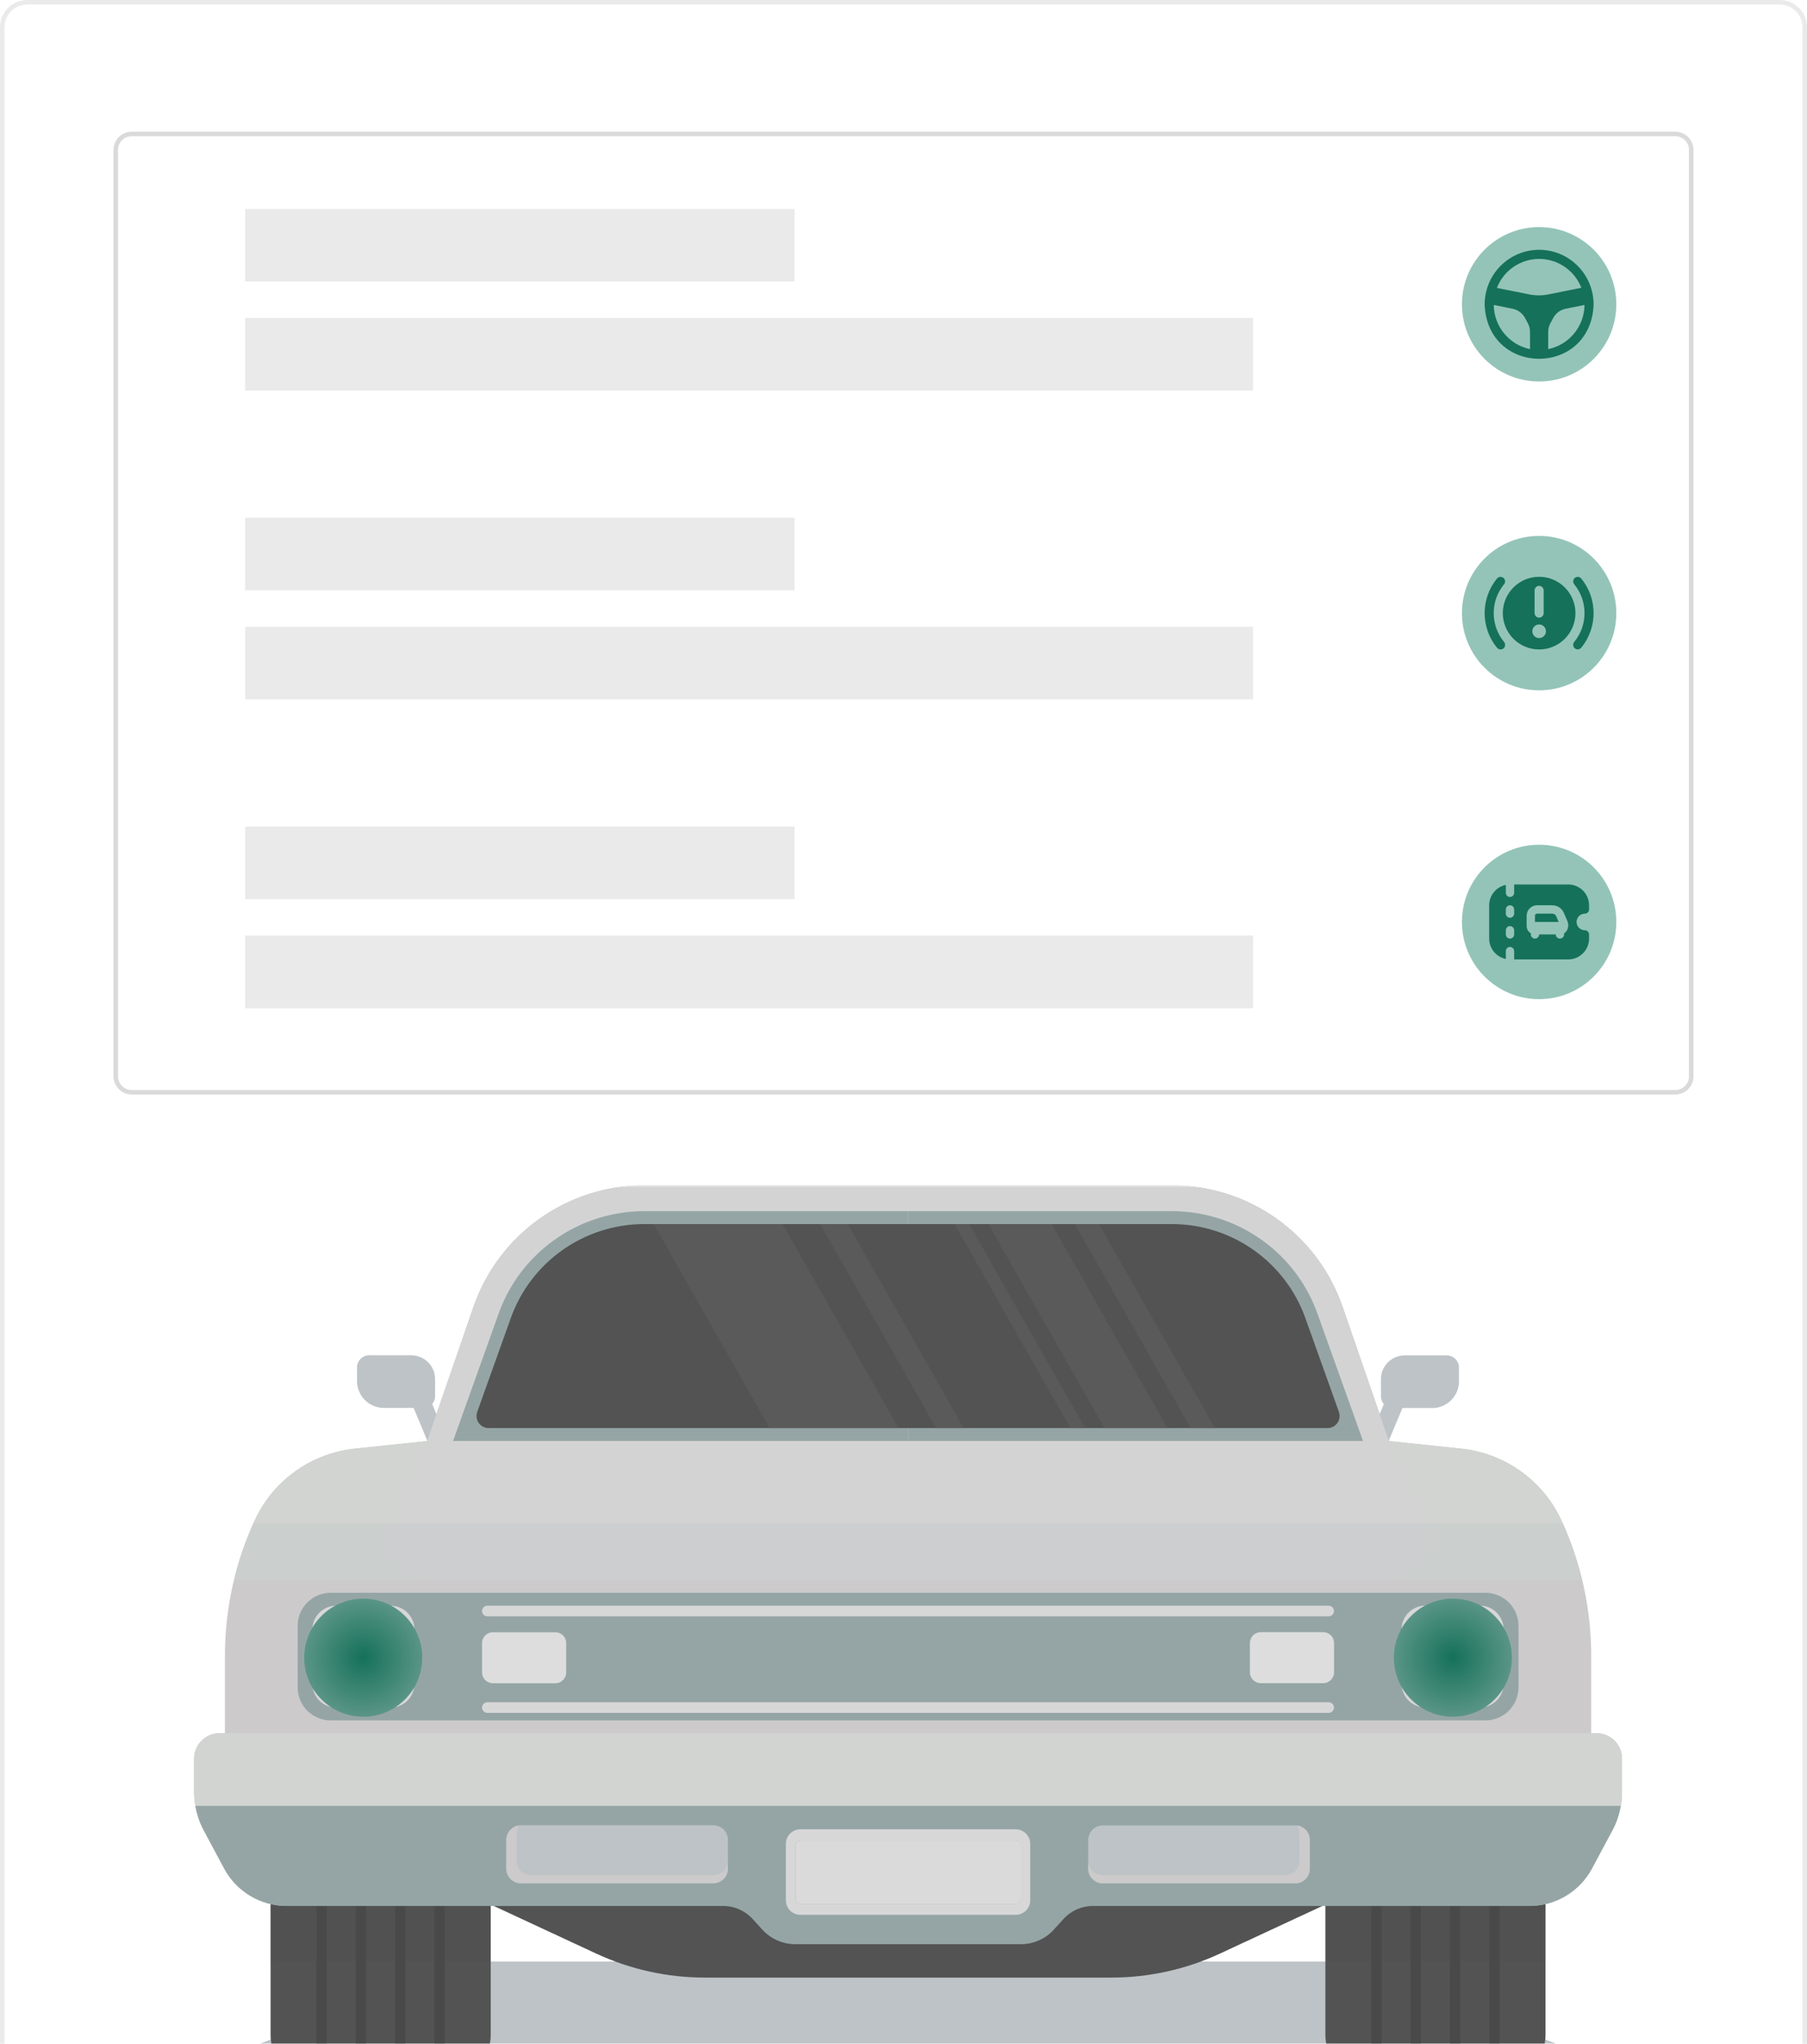 <svg width="398" height="450" viewBox="0 0 398 450" fill="none" xmlns="http://www.w3.org/2000/svg">
<g clip-path="url(#clip0_1543_18641)">
<path d="M392 0.5H6C2.962 0.5 0.5 2.962 0.5 6V465C0.5 468.038 2.962 470.5 6 470.5H392C395.038 470.5 397.5 468.038 397.5 465V6C397.5 2.962 395.038 0.5 392 0.5Z" fill="white"/>
<path d="M392 0.5H6C2.962 0.5 0.5 2.962 0.5 6V465C0.5 468.038 2.962 470.5 6 470.5H392C395.038 470.5 397.5 468.038 397.5 465V6C397.5 2.962 395.038 0.5 392 0.5Z" stroke="#EAEAEA"/>
<mask id="mask0_1543_18641" style="mask-type:luminance" maskUnits="userSpaceOnUse" x="21" y="261" width="358" height="203">
<path d="M379 261H21V464H379V261Z" fill="white"/>
</mask>
<g mask="url(#mask0_1543_18641)">
<path d="M295.9 431.895H104.1L21 463.999H379L295.9 431.895Z" fill="#BDC3C7"/>
<path d="M199.999 412.855H94.109L131.26 430.124C138.791 433.629 146.986 435.439 155.298 435.439H244.72C253.032 435.439 261.227 433.629 268.758 430.124L305.908 412.855H200.019H199.999Z" fill="#535353"/>
<g style="mix-blend-mode:multiply" opacity="0.8">
<path d="M351.628 381.629H48.377C45.275 381.629 42.758 384.14 42.758 387.236V394.595C42.758 397.515 43.48 400.397 44.865 402.967L49.392 411.416C52.104 416.497 57.411 419.651 63.167 419.651H336.838C342.594 419.651 347.901 416.478 350.613 411.416L355.14 402.967C356.525 400.397 357.247 397.515 357.247 394.595V387.236C357.247 384.14 354.73 381.629 351.628 381.629Z" fill="#CCCACB"/>
</g>
<path d="M351.624 381.628H350.472V364.573C350.472 354.255 348.228 344.073 343.897 334.708C339.799 325.889 331.351 319.893 321.654 318.939L305.908 317.284L295.703 287.731C290.181 271.727 275.099 261 258.124 261H141.893C124.937 261 109.854 271.747 104.313 287.731L94.109 317.284L78.363 318.939C68.665 319.893 60.197 325.889 56.119 334.708C51.788 344.073 49.544 354.255 49.544 364.573V381.628H48.393C45.29 381.628 42.773 384.139 42.773 387.235V394.594C42.773 397.514 43.495 400.396 44.881 402.966L49.407 411.415C52.12 416.496 57.427 419.65 63.183 419.65H336.853C342.609 419.65 347.916 416.477 350.628 411.415L355.155 402.966C356.54 400.396 357.262 397.514 357.262 394.594V387.235C357.262 384.139 354.745 381.628 351.643 381.628H351.624Z" fill="#CCCACB"/>
<path d="M343.898 334.728C339.801 325.909 331.352 319.912 321.655 318.958L305.909 317.304L295.704 287.75C290.182 271.747 275.1 261.02 258.125 261.02H141.894C124.938 261.02 109.856 271.766 104.314 287.75L94.11 317.304L78.364 318.958C68.666 319.912 60.198 325.909 56.12 334.728C54.169 338.953 52.647 343.372 51.555 347.869H348.464C347.371 343.372 345.869 338.953 343.898 334.728Z" fill="#D1D4D1"/>
<path d="M295.688 287.731C290.167 271.727 275.084 261 258.109 261H141.878C124.922 261 109.84 271.747 104.298 287.731L94.094 317.284H305.893L295.688 287.731Z" fill="#CCCACB"/>
<path d="M81.353 298.418H90.582C93.489 298.418 95.83 300.774 95.83 303.655V307.432C95.83 308.853 94.679 310.002 93.255 310.002H84.553C81.294 310.002 78.641 307.354 78.641 304.103V301.105C78.641 299.605 79.85 298.398 81.353 298.398V298.418Z" fill="#BDC3C7"/>
<path d="M99.792 320.129L94.797 308.214C94.387 307.26 93.45 306.637 92.416 306.637C91.129 306.637 90.251 307.961 90.738 309.148L95.343 320.148H99.792V320.129Z" fill="#BDC3C7"/>
<path d="M99.963 456.291H67.711C63.223 456.291 59.594 452.67 59.594 448.192V389.105H108.08V448.192C108.08 452.67 104.451 456.291 99.963 456.291Z" fill="#535353"/>
<path d="M95.672 456.291H97.955V389.105H95.672V456.291Z" fill="#494949"/>
<path d="M87.023 456.291H89.306V389.105H87.023V456.291Z" fill="#494949"/>
<path d="M78.367 456.291H80.65V389.105H78.367V456.291Z" fill="#494949"/>
<path d="M69.703 456.291H71.986V389.105H69.703V456.291Z" fill="#494949"/>
<g style="mix-blend-mode:multiply" opacity="0.2">
<path d="M108.08 389.105H59.594V431.897H108.08V389.105Z" fill="#494949"/>
</g>
<path d="M315.434 310.022H306.732C305.307 310.022 304.156 308.873 304.156 307.452V303.674C304.156 300.773 306.517 298.438 309.405 298.438H318.634C320.136 298.438 321.346 299.644 321.346 301.143V304.142C321.346 307.393 318.692 310.04 315.434 310.04V310.022Z" fill="#BDC3C7"/>
<path d="M300.211 320.129L305.206 308.214C305.616 307.26 306.552 306.637 307.586 306.637C308.874 306.637 309.752 307.961 309.264 309.148L304.66 320.148H300.211V320.129Z" fill="#BDC3C7"/>
<path d="M291.922 389.105H340.408V448.192C340.408 452.67 336.779 456.291 332.292 456.291H300.039C295.551 456.291 291.922 452.67 291.922 448.192V389.105Z" fill="#535353"/>
<path d="M304.33 389.105H302.047V456.291H304.33V389.105Z" fill="#494949"/>
<path d="M312.97 389.105H310.688V456.291H312.97V389.105Z" fill="#494949"/>
<path d="M321.634 389.105H319.352V456.291H321.634V389.105Z" fill="#494949"/>
<path d="M330.298 389.105H328.016V456.291H330.298V389.105Z" fill="#494949"/>
<g style="mix-blend-mode:multiply" opacity="0.2">
<path d="M340.408 389.105H291.922V431.897H340.408V389.105Z" fill="#494949"/>
</g>
<path d="M351.628 381.629H48.377C45.275 381.629 42.758 384.14 42.758 387.236V394.595C42.758 397.515 43.48 400.397 44.865 402.967L49.392 411.416C52.104 416.497 57.411 419.651 63.167 419.651H336.838C342.594 419.651 347.901 416.478 350.613 411.416L355.14 402.967C356.525 400.397 357.247 397.515 357.247 394.595V387.236C357.247 384.14 354.73 381.629 351.628 381.629Z" fill="#D1D4D1"/>
<g style="mix-blend-mode:multiply">
<path d="M327.155 350.711H72.84C68.821 350.711 65.562 353.962 65.562 357.973V371.542C65.562 375.553 68.821 378.804 72.84 378.804H327.175C331.194 378.804 334.453 375.553 334.453 371.542V357.973C334.453 353.962 331.194 350.711 327.175 350.711H327.155Z" fill="#95A5A5"/>
</g>
<path d="M313.952 375.963H325.932C328.831 375.963 331.181 373.618 331.181 370.726V358.772C331.181 355.88 328.831 353.535 325.932 353.535H313.952C311.053 353.535 308.703 355.88 308.703 358.772V370.726C308.703 373.618 311.053 375.963 313.952 375.963Z" fill="#D8D7D8"/>
<g style="mix-blend-mode:multiply">
<path d="M315.195 373.626H324.678C326.973 373.626 328.834 371.769 328.834 369.479V360.017C328.834 357.727 326.973 355.871 324.678 355.871H315.195C312.9 355.871 311.039 357.727 311.039 360.017V369.479C311.039 371.769 312.9 373.626 315.195 373.626Z" fill="#778383"/>
</g>
<g filter="url(#filter0_f_1543_18641)">
<path d="M320 378C327.191 378 333 372.191 333 365C333 357.809 327.191 352 320 352C312.809 352 307 357.809 307 365C307 372.191 312.809 378 320 378Z" fill="url(#paint0_radial_1543_18641)"/>
</g>
<path d="M291.433 370.608H277.697C276.37 370.608 275.297 369.538 275.297 368.214V361.77C275.297 360.446 276.37 359.375 277.697 359.375H291.433C292.76 359.375 293.833 360.446 293.833 361.77V368.214C293.833 369.538 292.76 370.608 291.433 370.608Z" fill="#DDDDDD"/>
<path d="M107.343 355.891H292.645C293.289 355.891 293.816 355.365 293.816 354.723C293.816 354.08 293.289 353.555 292.645 353.555H107.343C106.699 353.555 106.172 354.08 106.172 354.723C106.172 355.365 106.699 355.891 107.343 355.891Z" fill="#D8D7D8"/>
<path d="M292.664 374.812H107.343C106.699 374.812 106.172 375.339 106.172 375.982C106.172 376.624 106.699 377.15 107.343 377.15H292.645C293.289 377.15 293.816 376.624 293.816 375.982C293.816 375.339 293.289 374.812 292.645 374.812H292.664Z" fill="#D8D7D8"/>
<path d="M314.478 335.974C314.107 333.91 313.58 332.041 312.78 330.367C308.039 320.302 305.893 317.284 305.893 317.284L295.688 287.731C290.166 271.727 275.084 261 258.108 261H141.877C124.922 261 109.839 271.747 104.298 287.731L94.093 317.284C94.093 317.284 91.947 320.302 87.206 330.367C86.406 332.061 85.879 333.91 85.508 335.974C84.415 342.165 89.176 347.85 95.479 347.85H304.488C310.79 347.85 315.551 342.165 314.458 335.974H314.478Z" fill="#D4D3D3"/>
<path d="M86.034 353.555H74.053C71.155 353.555 68.805 355.899 68.805 358.792V370.746C68.805 373.638 71.155 375.983 74.053 375.983H86.034C88.932 375.983 91.282 373.638 91.282 370.746V358.792C91.282 355.899 88.932 353.555 86.034 353.555Z" fill="#D8D7D8"/>
<g style="mix-blend-mode:multiply">
<path d="M84.779 355.891H75.297C73.001 355.891 71.141 357.747 71.141 360.037V369.499C71.141 371.789 73.001 373.646 75.297 373.646H84.779C87.075 373.646 88.935 371.789 88.935 369.499V360.037C88.935 357.747 87.075 355.891 84.779 355.891Z" fill="#778383"/>
</g>
<g filter="url(#filter1_f_1543_18641)">
<path d="M80 378C87.192 378 93 372.191 93 365C93 357.809 87.192 352 80 352C72.808 352 67 357.809 67 365C67 372.191 72.808 378 80 378Z" fill="url(#paint1_radial_1543_18641)"/>
</g>
<path d="M108.572 359.395H122.308C123.635 359.395 124.708 360.465 124.708 361.789V368.233C124.708 369.557 123.635 370.628 122.308 370.628H108.572C107.245 370.628 106.172 369.557 106.172 368.233V361.789C106.172 360.465 107.245 359.395 108.572 359.395Z" fill="#DDDDDD"/>
<g style="mix-blend-mode:multiply">
<path d="M200.001 317.283V318.003V266.684H141.876C127.359 266.684 114.423 275.892 109.701 289.579L99.789 317.283H200.001Z" fill="#95A5A5"/>
</g>
<g style="mix-blend-mode:multiply">
<path d="M200 317.283V318.003V266.684H258.125C272.642 266.684 285.578 275.892 290.3 289.579L300.212 317.283H200Z" fill="#95A5A5"/>
</g>
<path d="M294.902 310.879L287.625 290.534C283.273 277.957 271.43 269.527 258.123 269.527H141.892C128.585 269.527 116.741 277.957 112.39 290.534L105.112 310.879C104.488 312.612 105.776 314.442 107.629 314.442H292.385C294.239 314.442 295.527 312.612 294.902 310.879Z" fill="#535353"/>
<path d="M172.37 269.527H144L169.521 314.442H197.872L172.37 269.527Z" fill="#5A5A5A"/>
<path d="M186.732 269.527H180.664L206.185 314.442H212.234L186.732 269.527Z" fill="#5A5A5A"/>
<path d="M213.466 269.527H210.266L235.767 314.442H238.987L213.466 269.527Z" fill="#5A5A5A"/>
<path d="M242.049 269.527H236.742L262.244 314.442H267.571L242.049 269.527Z" fill="#5A5A5A"/>
<path d="M231.627 269.527H217.734L243.256 314.442H257.148L231.627 269.527Z" fill="#5A5A5A"/>
<g style="mix-blend-mode:multiply" opacity="0.3">
<path d="M344.191 335.43H55.808C53.994 339.44 52.589 343.607 51.555 347.87H348.464C347.43 343.607 346.005 339.44 344.21 335.43H344.191Z" fill="#BDC3C7"/>
</g>
<path d="M199.999 397.633H43.047C43.379 399.502 43.964 401.312 44.861 402.987L49.388 411.436C52.1 416.498 57.407 419.671 63.163 419.671H159.317C161.775 419.671 164.136 420.723 165.775 422.533L167.882 424.85C169.736 426.894 172.37 428.082 175.141 428.082H224.876C227.647 428.082 230.281 426.914 232.134 424.85L234.242 422.533C235.9 420.703 238.242 419.671 240.7 419.671H336.853C342.609 419.671 347.917 416.498 350.629 411.436L355.155 402.987C356.053 401.312 356.638 399.502 356.97 397.633H200.018H199.999Z" fill="#95A5A5"/>
<g style="mix-blend-mode:multiply">
<path d="M114.751 401.895H157.11C158.886 401.895 160.33 403.335 160.33 405.107V411.454C160.33 413.225 158.886 414.666 157.11 414.666H114.751C112.975 414.666 111.531 413.225 111.531 411.454V405.107C111.531 403.335 112.975 401.895 114.751 401.895Z" fill="#BDC3C7"/>
</g>
<g style="mix-blend-mode:multiply">
<path d="M157.251 412.856H116.862C115.164 412.856 113.779 411.473 113.779 409.779V403.725C113.779 403.063 113.994 402.44 114.364 401.934C112.764 402.128 111.516 403.472 111.516 405.107V411.454C111.516 413.225 112.959 414.666 114.735 414.666H157.095C158.87 414.666 160.314 413.225 160.314 411.454V409.76C160.314 411.454 158.929 412.836 157.231 412.836L157.251 412.856Z" fill="#CCCACB"/>
</g>
<g style="mix-blend-mode:multiply">
<path d="M285.266 414.705H242.906C241.131 414.705 239.688 413.264 239.688 411.493V405.146C239.688 403.374 241.131 401.934 242.906 401.934H285.266C287.041 401.934 288.485 403.374 288.485 405.146V411.493C288.485 413.264 287.041 414.705 285.266 414.705Z" fill="#BDC3C7"/>
</g>
<g style="mix-blend-mode:multiply">
<path d="M242.751 412.856H283.14C284.837 412.856 286.222 411.473 286.222 409.779V403.725C286.222 403.063 286.007 402.44 285.636 401.934C287.236 402.128 288.485 403.472 288.485 405.107V411.454C288.485 413.225 287.041 414.666 285.266 414.666H242.906C241.13 414.666 239.688 413.225 239.688 411.454V409.76C239.688 411.454 241.073 412.836 242.77 412.836L242.751 412.856Z" fill="#CCCACB"/>
</g>
<path d="M223.707 402.789H176.294C174.518 402.789 173.094 404.23 173.094 405.982V418.422C173.094 420.194 174.538 421.615 176.294 421.615H223.707C225.483 421.615 226.907 420.175 226.907 418.422V405.982C226.907 404.21 225.463 402.789 223.707 402.789ZM224.78 418.072C224.78 418.714 224.253 419.24 223.609 419.24H176.372C175.728 419.24 175.201 418.714 175.201 418.072V406.352C175.201 405.709 175.728 405.184 176.372 405.184H223.609C224.253 405.184 224.78 405.709 224.78 406.352V418.072Z" fill="#D8D7D8"/>
<path d="M223.627 405.184H176.389C175.746 405.184 175.219 405.709 175.219 406.352V418.072C175.219 418.714 175.746 419.24 176.389 419.24H223.627C224.271 419.24 224.798 418.714 224.798 418.072V406.352C224.798 405.709 224.271 405.184 223.627 405.184Z" fill="#DBDADB"/>
</g>
<path d="M369 29.5H29C27.067 29.5 25.5 31.067 25.5 33V237C25.5 238.933 27.067 240.5 29 240.5H369C370.933 240.5 372.5 238.933 372.5 237V33C372.5 31.067 370.933 29.5 369 29.5Z" fill="white" stroke="#DADADA"/>
<path d="M175 46H54V62H175V46Z" fill="#EAEAEA"/>
<path d="M276 70H54V86H276V70Z" fill="#EAEAEA"/>
<path d="M356 67C356 76.389 348.389 84 339 84C329.611 84 322 76.389 322 67C322 57.611 329.611 50 339 50C348.389 50 356 57.611 356 67Z" fill="#94C4B8"/>
<path d="M175 114H54V130H175V114Z" fill="#EAEAEA"/>
<path d="M276 138H54V154H276V138Z" fill="#EAEAEA"/>
<path d="M356 135C356 144.389 348.389 152 339 152C329.611 152 322 144.389 322 135C322 125.611 329.611 118 339 118C348.389 118 356 125.611 356 135Z" fill="#94C4B8"/>
<path d="M175 182H54V198H175V182Z" fill="#EAEAEA"/>
<path d="M276 206H54V222H276V206Z" fill="#EAEAEA"/>
<path d="M356 203C356 212.389 348.389 220 339 220C329.611 220 322 212.389 322 203C322 193.611 329.611 186 339 186C348.389 186 356 193.611 356 203Z" fill="#94C4B8"/>
<path d="M339 55C335.818 55.004 332.768 56.273 330.519 58.53C328.269 60.787 327.003 63.847 327 67.039C327.6 82.99 350.4 82.984 351 67.039C350.997 63.847 349.731 60.787 347.481 58.53C345.232 56.273 342.182 55.004 339 55ZM339 57.007C341.007 57.009 342.967 57.616 344.625 58.75C346.284 59.884 347.564 61.492 348.3 63.365L341.024 64.825C339.641 65.102 338.217 65.102 336.834 64.825L329.694 63.392C330.426 61.513 331.706 59.899 333.366 58.76C335.025 57.621 336.989 57.01 339 57.007ZM329 67.146L333.155 67.98C333.731 68.096 334.274 68.337 334.746 68.687C335.219 69.037 335.608 69.487 335.888 70.004L336.513 71.161C336.829 71.747 336.994 72.402 336.995 73.067V76.871C334.757 76.408 332.745 75.191 331.291 73.422C329.838 71.653 329.031 69.439 329.005 67.146H329ZM341 76.871V73.072C341.001 72.406 341.166 71.751 341.482 71.165L342.107 70.008C342.387 69.49 342.776 69.041 343.249 68.691C343.721 68.341 344.264 68.1 344.84 67.984L349 67.146C348.973 69.44 348.165 71.655 346.71 73.424C345.255 75.193 343.24 76.41 341 76.871Z" fill="#15715A"/>
<path d="M331.272 128.652C331.623 128.225 331.562 127.595 331.136 127.245C330.708 126.891 330.079 126.954 329.728 127.381C326.085 131.805 326.091 138.222 329.743 142.638C329.941 142.876 330.226 143 330.514 143C330.739 143 330.964 142.925 331.151 142.771C331.577 142.419 331.636 141.789 331.284 141.363C328.242 137.684 328.237 132.338 331.272 128.652Z" fill="#15715A"/>
<path d="M348.272 127.38C347.921 126.953 347.29 126.893 346.864 127.244C346.438 127.595 346.377 128.224 346.728 128.651C349.757 132.329 349.757 137.669 346.728 141.346C346.377 141.773 346.438 142.403 346.864 142.753C347.05 142.907 347.276 142.982 347.499 142.982C347.788 142.982 348.074 142.858 348.271 142.618C351.907 138.203 351.908 131.795 348.272 127.38Z" fill="#15715A"/>
<path d="M339 127C334.589 127 331 130.589 331 135C331 139.411 334.589 143 339 143C343.411 143 347 139.411 347 135C347 130.589 343.411 127 339 127ZM338 130C338 129.447 338.448 129 339 129C339.552 129 340 129.447 340 130V135C340 135.553 339.552 136 339 136C338.448 136 338 135.553 338 135V130ZM339 140.5C338.172 140.5 337.5 139.828 337.5 139C337.5 138.172 338.172 137.5 339 137.5C339.828 137.5 340.5 138.172 340.5 139C340.5 139.828 339.828 140.5 339 140.5Z" fill="#15715A"/>
<path d="M349.083 201.167C349.59 201.167 350 200.757 350 200.25V199.333C350 196.806 347.944 194.75 345.417 194.75H333.5V196.583C333.5 197.09 333.09 197.5 332.583 197.5C332.076 197.5 331.667 197.09 331.667 196.583V194.843C329.578 195.269 328 197.121 328 199.333V206.667C328 208.88 329.578 210.731 331.667 211.157V209.417C331.667 208.91 332.076 208.5 332.583 208.5C333.09 208.5 333.5 208.91 333.5 209.417V211.25H345.417C347.944 211.25 350 209.194 350 206.667V205.75C350 205.243 349.59 204.833 349.083 204.833C348.072 204.833 347.25 204.011 347.25 203C347.25 201.989 348.072 201.167 349.083 201.167ZM333.5 205.75C333.5 206.257 333.09 206.667 332.583 206.667C332.076 206.667 331.667 206.257 331.667 205.75V204.833C331.667 204.326 332.076 203.917 332.583 203.917C333.09 203.917 333.5 204.326 333.5 204.833V205.75ZM333.5 201.167C333.5 201.674 333.09 202.083 332.583 202.083C332.076 202.083 331.667 201.674 331.667 201.167V200.25C331.667 199.743 332.076 199.333 332.583 199.333C333.09 199.333 333.5 199.743 333.5 200.25V201.167ZM345.387 204.062C345.298 204.71 344.975 205.216 344.5 205.498V205.75C344.5 206.257 344.09 206.667 343.583 206.667C343.076 206.667 342.667 206.257 342.667 205.75H339C339 206.257 338.59 206.667 338.083 206.667C337.576 206.667 337.167 206.257 337.167 205.75V205.495C336.621 205.177 336.25 204.592 336.25 203.917V201.625C336.25 200.362 337.278 199.333 338.542 199.333H341.917C343.018 199.333 344.01 199.988 344.444 201L345.251 202.882C345.361 203.139 345.418 203.412 345.418 203.692C345.418 203.77 345.396 204.012 345.387 204.062ZM342.758 201.722L343.293 203H338.082V201.625C338.082 201.372 338.289 201.167 338.541 201.167H341.916C342.283 201.167 342.614 201.385 342.758 201.722Z" fill="#15715A"/>
</g>
<defs>
<filter id="filter0_f_1543_18641" x="294" y="339" width="52" height="52" filterUnits="userSpaceOnUse" color-interpolation-filters="sRGB">
<feFlood flood-opacity="0" result="BackgroundImageFix"/>
<feBlend mode="normal" in="SourceGraphic" in2="BackgroundImageFix" result="shape"/>
<feGaussianBlur stdDeviation="6.5" result="effect1_foregroundBlur_1543_18641"/>
</filter>
<filter id="filter1_f_1543_18641" x="54" y="339" width="52" height="52" filterUnits="userSpaceOnUse" color-interpolation-filters="sRGB">
<feFlood flood-opacity="0" result="BackgroundImageFix"/>
<feBlend mode="normal" in="SourceGraphic" in2="BackgroundImageFix" result="shape"/>
<feGaussianBlur stdDeviation="6.5" result="effect1_foregroundBlur_1543_18641"/>
</filter>
<radialGradient id="paint0_radial_1543_18641" cx="0" cy="0" r="1" gradientUnits="userSpaceOnUse" gradientTransform="translate(320 365) rotate(89.883) scale(36.818)">
<stop stop-color="#15715A"/>
<stop offset="1" stop-color="#D8D7D8"/>
</radialGradient>
<radialGradient id="paint1_radial_1543_18641" cx="0" cy="0" r="1" gradientUnits="userSpaceOnUse" gradientTransform="translate(80 365) rotate(89.883) scale(36.818)">
<stop stop-color="#15715A"/>
<stop offset="1" stop-color="#D8D7D8"/>
</radialGradient>
<clipPath id="clip0_1543_18641">
<rect width="398" height="450" fill="white"/>
</clipPath>
</defs>
</svg>
